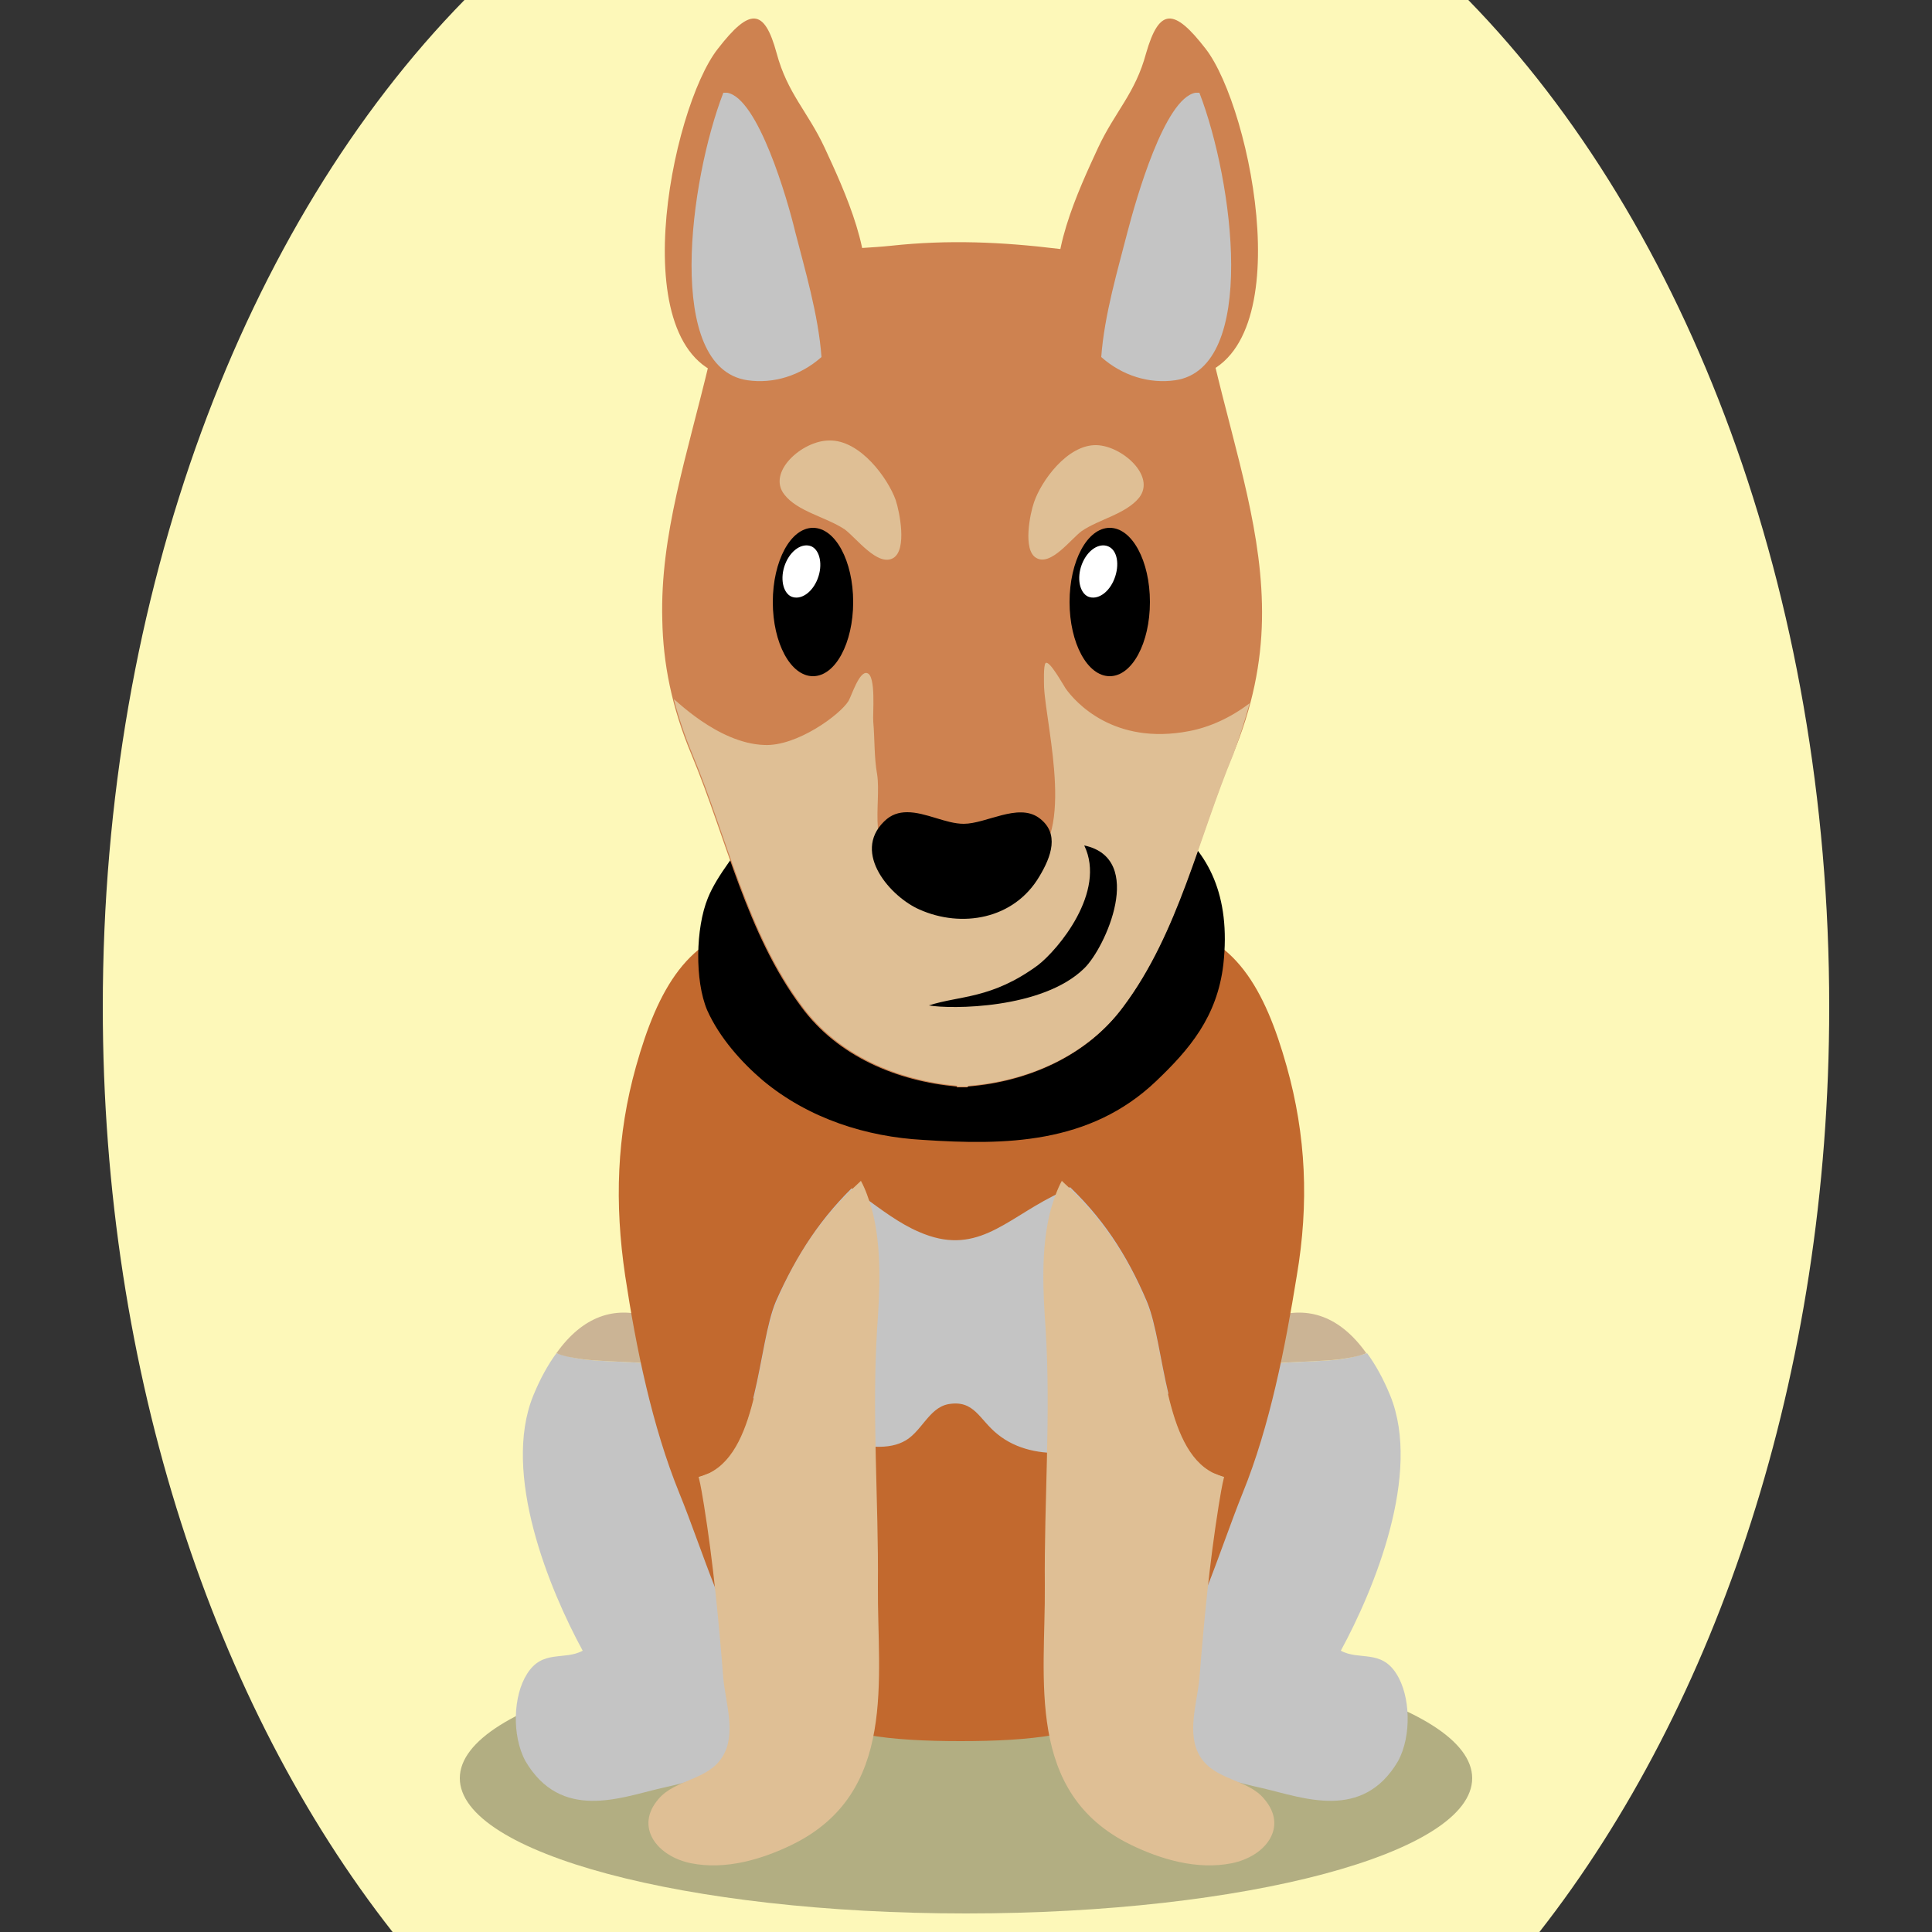 <!--?xml version="1.0" encoding="utf-8"?-->
<!-- Generator: Adobe Illustrator 25.0.1, SVG Export Plug-In . SVG Version: 6.00 Build 0)  -->
<svg version="1.1" id="Ebene_1" xmlns="http://www.w3.org/2000/svg" xmlns:xlink="http://www.w3.org/1999/xlink" x="0px" y="0px" viewBox="0 0 250 250" style="enable-background:new 0 0 250 250;" xml:space="preserve">
<rect x="0" y="0" width="250" height="250" fill="#333333" stroke="none"/>
<style type="text/css">
	.st0{opacity:0.3;}
	.st1{fill:#c4c4c4;}
	.st2{fill:#cbb495;}
	.st3{fill:#c2692e;}
	.st4{fill:#ce8250;}
	.st5{fill:#dfbf95;}
	.st6{fill:#FFFFFF;}

.bgel{fill:#FDF8B9;}</style>
<path class="bgel" d="M236.7,130.3c0,47.6-14.5,90.3-37.5,119.7H50.8c-23-29.3-37.5-72.1-37.5-119.7C13.3,76.6,31.7,29,60.1,0h129.9
	C218.3,29,236.7,76.6,236.7,130.3z"></path>
<g>
	<path class="st0" d="M190.5,230.1c0,9.7-29.3,17.5-65.5,17.5c-36.2,0-65.5-7.8-65.5-17.5c0-9.7,29.3-17.5,65.5-17.5
		C161.2,212.5,190.5,220.4,190.5,230.1z"></path>
	<g>
		<g>
			<path class="st1" d="M180.7,216.6c-2-3.2-4.8-1.7-7.2-3c4.3-7.9,10.5-22.9,6.4-33c-0.9-2.2-1.9-4-3-5.5c-1,0.3-2.1,0.6-3.5,0.8
				c-4.3,0.5-9.2,0.1-13.4,1.5c-3.1,1-5.3,3.2-7.1,3c-2.6,3.4-4.9,7.4-6.9,11.6c-4,8.6-3.6,22.1,0.5,29.1c4.2,7.2,11.1,9,16.9,10.3
				c5.2,1.2,12.9,4.3,17.5-3.5C182.7,224.6,182.5,219.4,180.7,216.6z"></path>
			<path class="st2" d="M159.9,177.4c4.1-1.4,9-1,13.4-1.5c1.4-0.2,2.6-0.4,3.5-0.8c-6.9-9.7-16.4-4.8-24,5.3
				C154.7,180.5,156.8,178.4,159.9,177.4z"></path>
		</g>
		<g>
			<path class="st1" d="M68.2,216.6c2-3.2,4.8-1.7,7.2-3c-4.3-7.9-10.5-22.9-6.4-33c0.9-2.2,1.9-4,3-5.5c1,0.3,2.1,0.6,3.5,0.8
				c4.3,0.5,9.2,0.1,13.4,1.5c3.1,1,5.3,3.2,7.1,3c2.6,3.4,4.9,7.4,6.9,11.6c4,8.6,3.6,22.1-0.5,29.1c-4.2,7.2-11.1,9-16.9,10.3
				c-5.2,1.2-12.9,4.3-17.5-3.5C66.2,224.6,66.4,219.4,68.2,216.6z"></path>
			<path class="st2" d="M88.9,177.4c-4.1-1.4-9-1-13.4-1.5c-1.4-0.2-2.6-0.4-3.5-0.8c6.9-9.7,16.4-4.8,24,5.3
				C94.2,180.5,92,178.4,88.9,177.4z"></path>
		</g>
	</g>
	<path class="st3" d="M166.5,138c-2.8-10-6.8-17.2-15.6-18.2c-8.5-1-17.4-2.7-26.1-3v0c-0.1,0-0.3,0-0.4,0c-0.1,0-0.3,0-0.4,0v0
		c-8.6,0.3-17.5,2-26.1,3c-8.8,1-12.8,8.2-15.6,18.2c-2.5,8.9-2.8,17.7-1.4,27.1c1.4,9.3,3.5,19.5,7,28.1
		c3.1,7.6,5.9,17.6,10.6,23.7c1.6,2.1,3.7,3.5,5.9,4.3c3.2,3.3,10.9,4.1,19.9,4.1c9,0,16.7-0.8,19.9-4.1c0,0,0.1,0,0.1,0
		c0-0.1,0.1-0.2,0.1-0.2c0,0,0,0,0,0c0,0.1-0.1,0.2-0.1,0.2c2.2-0.8,4.3-2.2,5.9-4.3c4.7-6.1,7.5-16,10.6-23.7
		c3.5-8.6,5.5-18.8,7-28.1C169.4,155.7,169,146.9,166.5,138z"></path>
	<g>
		<g>
			<path d="M91.6,116.2c-1.6,3.9-1.7,10.7-0.1,14.5c1.6,3.6,4.5,6.8,7.2,9.1c6,5,13.5,7.3,20.7,7.7c10.6,0.7,21.6,0.6,30.2-7.6
				c4.3-4.1,7.9-8.3,8.7-15.1c2-18-12-22.1-24-24.7c-11.3-2.5-28.5-4.2-37,7.3C95.6,110,92.8,113.2,91.6,116.2z"></path>
		</g>
		<path class="st4" d="M157.1,46.8c-1.3-5.6-2.7-10-8.1-12.6c-3.4-1.6-8.3-1.5-12-2c-7.4-0.9-14.3-1.2-21.7-0.4
			c-4.7,0.5-11,0.3-15.4,2.4c-5.4,2.6-6.8,7-8.1,12.6c-2.9,12.2-6.4,22.4-6.1,33.4c0.1,5.6,1.2,11.3,3.8,17.5
			c4.5,10.8,7.1,23.1,14.2,32.6c4.7,6.4,12.4,9.6,20.1,10.3v0.1c0.2,0,0.5,0,0.7,0c0.2,0,0.5,0,0.7,0v-0.1
			c7.7-0.6,15.4-3.9,20.1-10.3c7.1-9.5,9.7-21.8,14.2-32.6c2.6-6.2,3.7-12,3.8-17.5C163.5,69.2,160,59,157.1,46.8z"></path>
		<path class="st5" d="M161.7,91c-2.5,1.9-5.2,3.1-7.8,3.6c-9.8,1.9-14.8-3.8-16-5.5c-0.4-0.6-2.1-3.7-2.6-3.3
			c-0.3,0.3-0.2,2.6-0.2,3.1c0.3,5.5,4.3,20.2-2.5,23.2c-4.2,1.9-10.9,0-15.3-0.5c-5.4-0.6-3.2-7.5-3.8-11.4
			c-0.4-2.2-0.3-4.6-0.5-6.8c-0.1-0.9,0.4-6-0.8-6.3c-1-0.3-2,2.9-2.4,3.6c-1.1,1.8-6.7,5.9-10.9,5.7c-6.1-0.2-11.8-6.2-11.7-5.9
			c0.6,2.3,1.4,4.7,2.4,7.1c4.5,10.8,7.1,23.1,14.2,32.6c4.7,6.4,12.4,9.6,20.1,10.3v0.1c0.2,0,0.5,0,0.7,0c0.2,0,0.5,0,0.7,0v-0.1
			c7.7-0.6,15.4-3.9,20.1-10.3c7.1-9.5,9.7-21.8,14.2-32.6C160.4,95.4,161.1,93.2,161.7,91z"></path>
		<path d="M117.4,105.1c-1.1,0-2.1,0.3-3,1.2c-4.2,4.1,0.9,9.8,4.6,11.4c5.4,2.4,12.2,1.3,15.5-4.3c1.5-2.5,2.7-5.6-0.1-7.6
			c-2.7-1.9-6.8,0.8-9.7,0.8C122.4,106.6,119.8,105.1,117.4,105.1z"></path>
		<path d="M140.3,109.4c2.9,6-3.4,13.5-6,15.5c-6,4.4-10.1,3.9-14.1,5.2c2.8,0.5,14.7,0.5,20.1-4.8
			C143,122.7,148.3,111.1,140.3,109.4z"></path>
		<g>
			<g>
				<path class="st4" d="M153.8,48.9c-6.9,1-13.7-2.7-16.4-9.5c-2.2-5.5,2.2-14.9,4.7-20.3c2.2-4.7,4.8-7,6.2-12.2
					C150,1,151.9,1,156,6.3C162,14,168.6,46.7,153.8,48.9z"></path>
				<path class="st1" d="M145.9,30c-1.2,4.7-3,10.7-3.4,16.2c2.7,2.4,6.2,3.5,9.6,3c10.7-1.6,7.5-25.8,3.1-37.2c-0.2,0-0.3,0-0.5,0
					C150.7,12.7,147,25.8,145.9,30z"></path>
			</g>
			<g>
				<path class="st4" d="M95,48.9c6.9,1,13.7-2.7,16.4-9.5c2.2-5.5-2.2-14.9-4.7-20.3c-2.2-4.7-4.8-7-6.2-12.2C98.9,1,97,1,92.9,6.3
					C86.8,14,80.2,46.7,95,48.9z"></path>
				<path class="st1" d="M102.9,30c1.2,4.7,3,10.7,3.4,16.2c-2.7,2.4-6.2,3.5-9.6,3C86,47.6,89.2,23.4,93.6,12c0.2,0,0.3,0,0.5,0
					C98.1,12.7,101.9,25.8,102.9,30z"></path>
			</g>
		</g>
		<g>
			<g>
				<g>
					<path class="st5" d="M133.8,65c-0.5,1.4-1.5,6.2,0.3,7.2c1.9,1.1,4.5-2.5,5.9-3.5c2.2-1.5,5.7-2.2,7.4-4.3
						c2.2-2.8-2.2-6.7-5.5-6.8C138.1,57.5,134.7,62.3,133.8,65z"></path>
				</g>
				<g>
					<path class="st5" d="M115.9,64.7c0.5,1.5,1.5,6.4-0.3,7.5c-2,1.2-4.8-2.6-6.3-3.7c-2.4-1.6-6.1-2.3-7.8-4.5
						c-2.3-2.9,2.3-7,5.8-7C111.3,56.9,114.9,61.9,115.9,64.7z"></path>
				</g>
			</g>
		</g>
		<g>
			<path d="M110.4,77.9c0,5.3-2.3,9.6-5.2,9.6c-2.9,0-5.2-4.3-5.2-9.6c0-5.3,2.3-9.6,5.2-9.6C108.1,68.3,110.4,72.6,110.4,77.9z"></path>
			<path class="st6" d="M105,70.7c-1.2-0.5-2.7,0.5-3.4,2.3c-0.7,1.8-0.3,3.7,0.8,4.2c1.2,0.5,2.7-0.5,3.4-2.3
				C106.5,73.1,106.1,71.2,105,70.7z"></path>
		</g>
		<g>
			<path d="M148.8,77.9c0,5.3-2.3,9.6-5.2,9.6c-2.9,0-5.2-4.3-5.2-9.6c0-5.3,2.3-9.6,5.2-9.6C146.5,68.3,148.8,72.6,148.8,77.9z"></path>
			<path class="st6" d="M143.4,70.7c-1.2-0.5-2.7,0.5-3.4,2.3c-0.7,1.8-0.3,3.7,0.8,4.2c1.2,0.5,2.7-0.5,3.4-2.3
				C144.9,73.1,144.6,71.2,143.4,70.7z"></path>
		</g>
	</g>
	<path class="st1" d="M149.4,149.1c-4.4,0.9-9.5,3.8-13.2,5.7c-6.3,3.2-10,7.8-17.3,4.6c-5.1-2.2-9.1-7-14.5-8.6
		c-7.7-2.3-12.5,3.6-14,12.2c-1.5,8.2,2.3,15,8.5,18.9c4.2,2.7,13.4,6.9,17.9,4.7c2.4-1.1,3.3-4.4,5.9-4.9c3.4-0.6,4,2,6.4,3.9
		c4.8,3.9,13,2.7,17.8-0.9c7.1-5.4,12.3-18,12.1-27.2C158.6,149.5,154.4,148.1,149.4,149.1z"></path>
	<g>
		<g>
			<path class="st5" d="M155.3,227.3c-1.8-2.9-0.4-6.9-0.1-10.1c0.6-7.5,1.3-14.9,2.5-22.4c0.2-1.2,0.4-2.5,0.7-3.7
				c-0.4-0.1-0.9-0.3-1.4-0.5c-6.5-3.2-6.2-16.5-8.7-22.2c-2.6-6.2-5.9-11-10.8-15.5c0,0,0,0-0.1-0.1c-0.6,1.1-1,2.3-1.4,3.6
				c-1.4,5.1-1,11.2-0.7,15.5c0.7,11.1-0.2,22.3-0.1,33.3c0.1,12-2.6,26.8,11.1,33.5c3.9,1.9,8.6,3.3,13.1,2.4
				c4.4-0.9,7.3-4.7,4.2-8.3C161.5,230.2,157.2,230.4,155.3,227.3z"></path>
			<path class="st3" d="M148.4,168.4c2.4,5.7,2.2,19,8.7,22.2c0.5,0.2,0.9,0.4,1.4,0.5c2.8-12,9-23.5,5.1-36
				c-2.7-8.7-12.3-11.7-20.7-7.6c-2.4,1.2-4.1,3-5.3,5.3c0,0,0,0,0.1,0.1C142.6,157.4,145.8,162.3,148.4,168.4z"></path>
		</g>
		<g>
			<path class="st5" d="M93.5,227.3c1.8-2.9,0.4-6.9,0.1-10.1c-0.6-7.5-1.3-14.9-2.5-22.4c-0.2-1.2-0.4-2.5-0.7-3.7
				c0.4-0.1,0.9-0.3,1.4-0.5c6.5-3.2,6.2-16.5,8.7-22.2c2.6-6.2,5.9-11,10.8-15.5c0,0,0,0,0.1-0.1c0.6,1.1,1,2.3,1.4,3.6
				c1.4,5.1,1,11.2,0.7,15.5c-0.7,11.1,0.2,22.3,0.1,33.3c-0.1,12,2.6,26.8-11.1,33.5c-3.9,1.9-8.6,3.3-13.1,2.4
				c-4.4-0.9-7.3-4.7-4.2-8.3C87.4,230.2,91.6,230.4,93.5,227.3z"></path>
			<path class="st3" d="M100.4,168.4c-2.4,5.7-2.2,19-8.7,22.2c-0.5,0.2-0.9,0.4-1.4,0.5c-2.8-12-9-23.5-5.1-36
				c2.7-8.7,12.3-11.7,20.7-7.6c2.4,1.2,4.1,3,5.3,5.3c0,0,0,0-0.1,0.1C106.3,157.4,103.1,162.3,100.4,168.4z"></path>
		</g>
	</g>
</g>
</svg>
